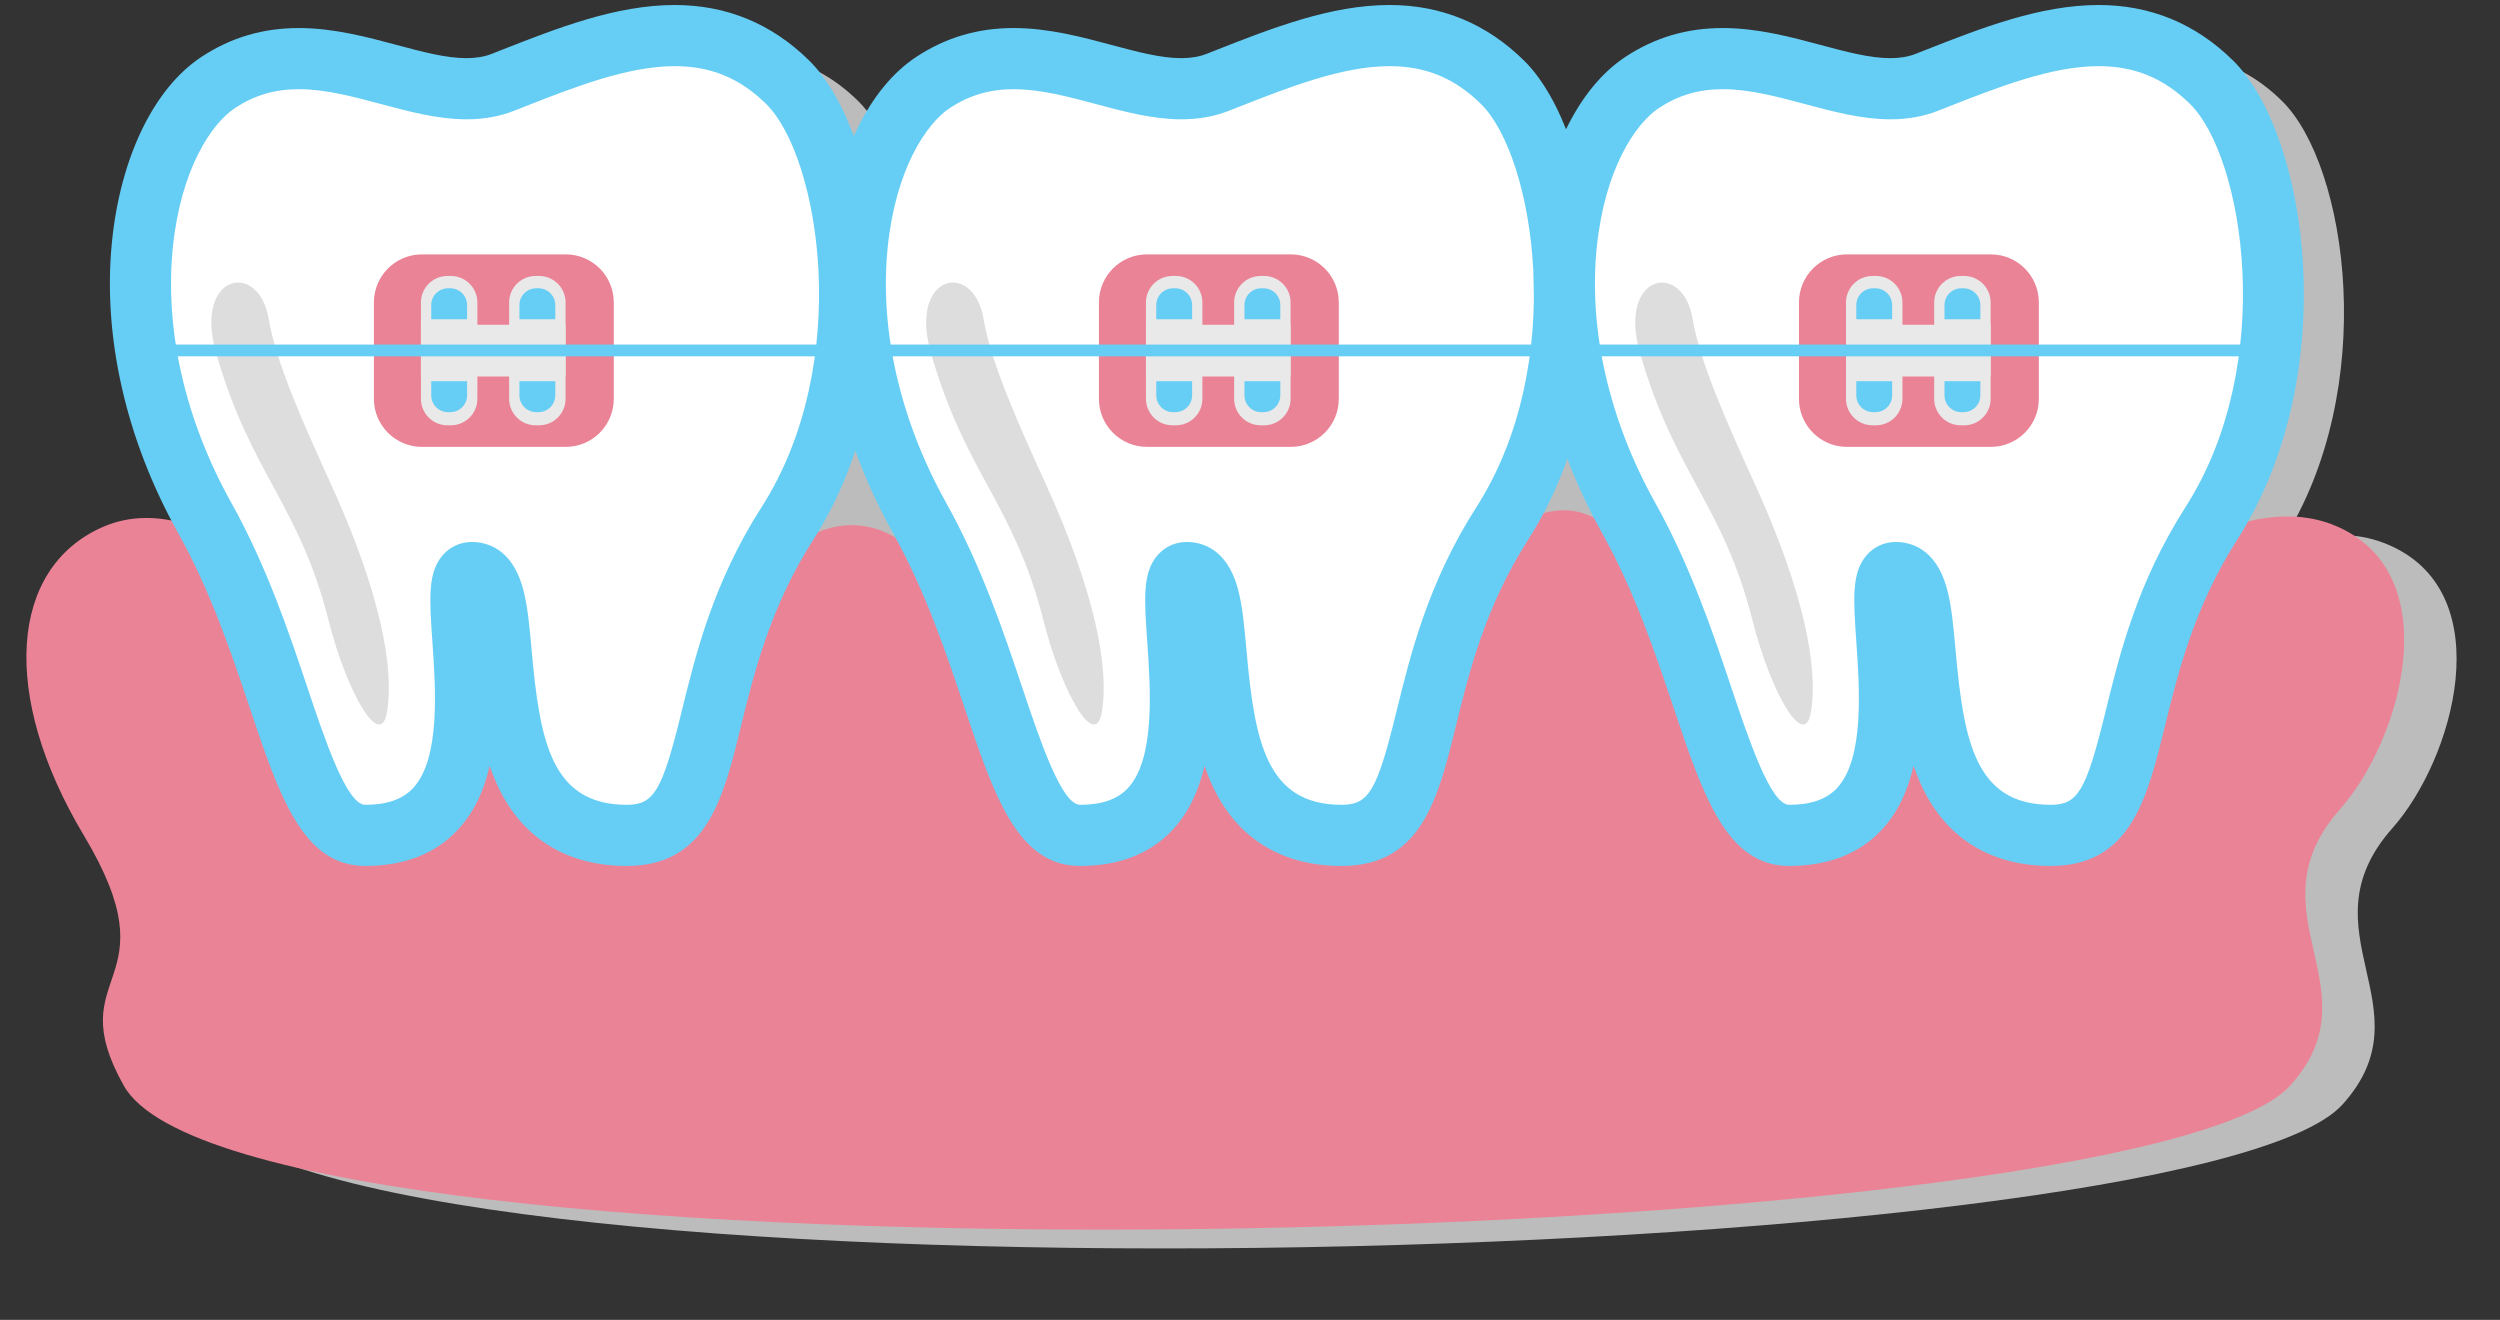 <?xml version="1.0" encoding="UTF-8"?><svg xmlns="http://www.w3.org/2000/svg" xmlns:xlink="http://www.w3.org/1999/xlink" height="280.6" preserveAspectRatio="xMidYMid meet" version="1.0" viewBox="33.7 164.4 531.5 280.6" width="531.5" zoomAndPan="magnify"><rect x="33.7" y="164.4" width="531.5" height="280.6" fill="#333333" stroke="none"/><g><g id="change1_1"><path d="M 516.559 283.789 L 516.418 283.676 C 516.555 283.441 516.676 283.211 516.812 282.977 Z M 542.004 280.449 C 528.191 274.195 516.848 282.957 516.816 282.973 C 517.449 281.895 518.113 280.809 518.809 279.723 C 539.742 247.016 532.785 199.598 518.887 185.898 C 501.094 168.355 479.098 177.758 458.348 185.898 C 441.262 192.598 419.453 171.762 397.867 185.898 C 382.145 196.195 371.473 236.504 394.945 278.492 C 396.617 281.484 398.141 284.512 399.555 287.551 L 398.754 289.535 C 395.738 284.883 389.379 276.879 381.285 276.879 C 369.691 276.879 356.902 290.594 356.902 290.594 C 356.902 290.594 375.406 288.141 374.535 288.785 C 393.832 267.391 382.129 240.031 377.855 225.625 C 370.805 201.852 350.184 199.727 328.258 196.852 C 310.199 194.484 293.879 186.695 268.352 188.633 C 250.531 189.98 230.902 196.75 228.918 241.059 L 228.793 241.105 C 231.121 217.352 225.078 194.688 216.164 185.898 C 198.367 168.355 176.371 177.758 155.621 185.898 C 138.535 192.598 116.727 171.762 95.145 185.898 C 79.523 196.129 68.902 235.988 91.789 277.688 L 87.867 279.742 C 83.352 278.391 77.004 277.605 70.523 280.449 C 50.68 289.164 48.703 316.246 66.523 346 C 85.855 378.285 61.191 374.633 75.023 399.219 C 100.738 444.918 499.527 434.805 531.715 399.219 C 550.336 378.633 522.84 362.445 542.336 340.449 C 555.336 325.785 565.199 290.961 542.004 280.449" fill="#bdbcbc"/></g><g id="change2_1"><path d="M 520.57 395.219 C 488.383 430.805 85.738 440.918 60.023 395.219 C 46.191 370.633 70.855 374.285 51.523 342 C 33.703 312.246 35.68 285.164 55.523 276.449 C 67.691 271.109 79.387 278.559 79.387 278.559 C 79.387 278.559 95.5 340.523 108.387 342.984 C 146.312 350.234 134.336 288.785 134.336 288.785 C 134.336 288.785 138.934 346.926 176.504 339.469 C 182.602 338.258 193.566 288.785 193.566 288.785 C 193.566 288.785 203.277 275.5 215.531 276.062 C 242.535 277.297 245.949 336.355 255.441 342 C 277.141 354.914 283.988 312.516 289.328 307.965 C 327.203 395.965 341.902 286.594 341.902 286.594 C 341.902 286.594 354.691 272.879 366.285 272.879 C 377.691 272.879 385.664 288.785 385.664 288.785 L 408.609 342 C 408.609 342 426.219 345.328 431.488 332.953 C 436.105 322.121 436.641 286.129 436.641 286.129 C 436.641 286.129 444.109 319.453 448.672 329.828 C 458.766 352.797 483.312 337.32 483.312 337.32 L 501.816 278.973 C 501.816 278.973 517.035 270.188 530.855 276.449 C 554.055 286.961 544.191 321.785 531.191 336.449 C 511.695 358.445 539.191 374.633 520.57 395.219" fill="#eb8396"/></g><g id="change3_1"><path d="M 80.145 181.898 C 64.422 192.195 53.746 232.504 77.219 274.492 C 94.832 306 96.75 342 111.348 342 C 146.637 342 125.43 286.375 133.914 286.129 C 146.824 285.758 129.984 342 166.969 342 C 188.309 342 179.188 309.938 201.082 275.723 C 222.016 243.016 215.062 195.598 201.164 181.898 C 183.367 164.355 161.371 173.758 140.621 181.898 C 123.535 188.598 101.727 167.762 80.145 181.898" fill="#fff"/></g><g id="change4_1"><path d="M 134.043 279.629 C 137.066 279.629 142.488 280.898 144.852 289.41 C 145.875 293.09 146.277 297.594 146.746 302.809 C 148.461 321.949 150.914 335.5 166.969 335.5 C 172.738 335.5 174.477 332.555 178.586 315.789 C 181.59 303.535 185.324 288.289 195.609 272.219 C 215.258 241.52 207.902 197.668 196.602 186.527 C 191.02 181.023 184.84 178.465 177.156 178.465 C 167.113 178.465 155.801 182.914 144.859 187.215 L 142.996 187.949 C 139.879 189.172 136.562 189.766 132.863 189.766 C 126.801 189.766 120.652 188.117 114.711 186.523 C 108.91 184.973 102.918 183.363 97.238 183.363 C 92.141 183.363 87.84 184.625 83.703 187.336 C 78.648 190.645 72.145 200.395 70.449 216.973 C 68.66 234.465 73.078 253.766 82.895 271.32 C 90.41 284.77 95.223 299.129 99.086 310.66 C 102.797 321.73 107.41 335.5 111.348 335.5 C 115.965 335.5 119.289 334.344 121.516 331.957 C 127.363 325.688 126.32 310.754 125.629 300.871 C 124.98 291.598 124.59 286 127.945 282.297 C 129.445 280.645 131.496 279.695 133.727 279.633 Z M 166.969 348.5 C 154.258 348.5 144.785 342.664 139.578 331.621 C 138.906 330.199 138.32 328.723 137.805 327.215 C 136.629 332.32 134.547 337.047 131.02 340.824 C 126.27 345.918 119.652 348.5 111.348 348.5 C 98.059 348.5 93.074 333.625 86.762 314.793 C 82.875 303.195 78.473 290.055 71.543 277.664 C 60.441 257.797 55.457 235.773 57.52 215.648 C 59.352 197.727 66.477 183.078 76.582 176.461 C 82.844 172.355 89.602 170.363 97.238 170.363 C 104.629 170.363 111.773 172.277 118.074 173.969 C 123.441 175.406 128.512 176.766 132.863 176.766 C 134.91 176.766 136.672 176.465 138.25 175.848 L 140.098 175.117 C 152.168 170.371 164.648 165.465 177.156 165.465 C 188.168 165.465 197.777 169.434 205.727 177.27 C 221.664 192.98 229.203 243.844 206.559 279.227 C 197.438 293.48 193.984 307.562 191.211 318.883 C 187.48 334.113 183.953 348.5 166.969 348.5" fill="#66cef5"/></g><g id="change3_2"><path d="M 232.117 181.898 C 216.395 192.195 205.723 232.504 229.191 274.492 C 246.805 306 248.723 342 263.32 342 C 298.609 342 277.402 286.375 285.887 286.129 C 298.801 285.758 281.957 342 318.941 342 C 340.285 342 331.16 309.938 353.059 275.723 C 373.992 243.016 367.035 195.598 353.137 181.898 C 335.344 164.355 313.348 173.758 292.598 181.898 C 275.512 188.598 253.699 167.762 232.117 181.898" fill="#fff"/></g><g id="change4_2"><path d="M 286.016 279.629 C 289.039 279.629 294.465 280.898 296.828 289.41 C 297.852 293.09 298.254 297.594 298.719 302.809 C 300.434 321.949 302.891 335.5 318.941 335.5 C 324.715 335.5 326.449 332.555 330.559 315.789 C 333.562 303.535 337.297 288.289 347.582 272.219 C 367.23 241.52 359.879 197.668 348.574 186.527 C 342.992 181.023 336.816 178.465 329.129 178.465 C 319.086 178.465 307.773 182.914 296.832 187.215 L 294.973 187.949 C 291.852 189.172 288.539 189.766 284.84 189.766 C 278.773 189.766 272.629 188.117 266.684 186.523 C 260.887 184.973 254.891 183.363 249.215 183.363 C 244.117 183.363 239.816 184.625 235.68 187.336 C 230.625 190.645 224.121 200.395 222.426 216.973 C 220.637 234.465 225.055 253.766 234.867 271.32 C 242.387 284.77 247.195 299.129 251.062 310.66 C 254.77 321.73 259.387 335.5 263.32 335.5 C 267.938 335.5 271.266 334.344 273.488 331.957 C 279.336 325.688 278.293 310.754 277.602 300.871 C 276.957 291.598 276.566 286 279.922 282.297 C 281.418 280.645 283.473 279.695 285.699 279.633 Z M 318.941 348.5 C 306.23 348.5 296.762 342.664 291.551 331.621 C 290.883 330.199 290.297 328.723 289.781 327.215 C 288.602 332.32 286.52 337.047 282.996 340.824 C 278.246 345.918 271.625 348.5 263.32 348.5 C 250.031 348.5 245.047 333.625 238.734 314.793 C 234.848 303.195 230.445 290.055 223.52 277.664 C 212.414 257.797 207.434 235.773 209.492 215.648 C 211.324 197.727 218.453 183.078 228.555 176.461 C 234.82 172.355 241.574 170.363 249.215 170.363 C 256.602 170.363 263.746 172.277 270.047 173.969 C 275.418 175.406 280.488 176.766 284.84 176.766 C 286.883 176.766 288.645 176.465 290.223 175.848 L 292.074 175.117 C 304.145 170.371 316.621 165.465 329.129 165.465 C 340.141 165.465 349.754 169.434 357.699 177.27 C 373.641 192.98 381.18 243.844 358.531 279.227 C 349.41 293.48 345.961 307.562 343.188 318.883 C 339.453 334.113 335.926 348.5 318.941 348.5" fill="#66cef5"/></g><g id="change3_3"><path d="M 382.867 181.898 C 367.145 192.195 356.473 232.504 379.945 274.492 C 397.555 306 399.473 342 414.07 342 C 449.359 342 428.156 286.375 436.641 286.129 C 449.551 285.758 432.707 342 469.691 342 C 491.035 342 481.91 309.938 503.809 275.723 C 524.742 243.016 517.785 195.598 503.887 181.898 C 486.094 164.355 464.098 173.758 443.348 181.898 C 426.262 188.598 404.453 167.762 382.867 181.898" fill="#fff"/></g><g id="change4_3"><path d="M 436.766 279.629 C 439.789 279.629 445.215 280.898 447.578 289.41 C 448.602 293.09 449.004 297.594 449.473 302.809 C 451.188 321.949 453.641 335.5 469.691 335.5 C 475.465 335.5 477.203 332.555 481.309 315.789 C 484.312 303.535 488.051 288.289 498.332 272.219 C 517.98 241.52 510.629 197.668 499.324 186.527 C 493.742 181.023 487.566 178.465 479.883 178.465 C 469.84 178.465 458.523 182.914 447.586 187.215 L 445.723 187.949 C 442.602 189.172 439.289 189.766 435.59 189.766 C 429.527 189.766 423.379 188.117 417.434 186.523 C 411.637 184.973 405.641 183.363 399.965 183.363 C 394.867 183.363 390.566 184.625 386.43 187.336 C 381.375 190.645 374.871 200.395 373.176 216.973 C 371.387 234.465 375.805 253.766 385.617 271.32 C 393.137 284.77 397.945 299.129 401.812 310.66 C 405.52 321.73 410.137 335.5 414.07 335.5 C 418.691 335.5 422.016 334.344 424.238 331.957 C 430.09 325.688 429.047 310.754 428.355 300.871 C 427.707 291.598 427.316 286 430.672 282.297 C 432.172 280.645 434.223 279.695 436.453 279.633 Z M 469.691 348.5 C 456.984 348.5 447.512 342.664 442.305 331.621 C 441.633 330.199 441.047 328.723 440.531 327.215 C 439.352 332.32 437.27 337.047 433.746 340.824 C 428.996 345.918 422.375 348.5 414.07 348.5 C 400.781 348.5 395.797 333.625 389.484 314.793 C 385.602 303.195 381.195 290.055 374.27 277.664 C 363.164 257.797 358.184 235.773 360.242 215.648 C 362.074 197.727 369.203 183.078 379.309 176.461 C 385.57 172.355 392.328 170.363 399.965 170.363 C 407.355 170.363 414.496 172.277 420.801 173.969 C 426.168 175.406 431.238 176.766 435.59 176.766 C 437.633 176.766 439.398 176.465 440.977 175.848 L 442.824 175.117 C 454.895 170.371 467.375 165.465 479.883 165.465 C 490.891 165.465 500.504 169.434 508.449 177.27 C 524.391 192.98 531.93 243.844 509.281 279.227 C 500.16 293.48 496.711 307.562 493.938 318.883 C 490.203 334.113 486.68 348.5 469.691 348.5" fill="#66cef5"/></g><g id="change5_1"><path d="M 79.602 239.297 C 86.926 265.078 97.305 271.512 103.586 296.395 C 107.391 311.473 114.512 323.934 115.949 315.93 C 117.574 306.91 114.773 290.805 104.066 267.324 C 98.648 255.438 92.359 241.555 90.855 232.34 C 88.773 219.578 74.867 222.645 79.602 239.297" fill="#deddde"/></g><g id="change5_2"><path d="M 231.574 239.297 C 238.902 265.078 249.277 271.512 255.559 296.395 C 259.363 311.473 266.484 323.934 267.926 315.93 C 269.547 306.91 266.746 290.805 256.043 267.324 C 250.621 255.438 244.336 241.555 242.828 232.34 C 240.746 219.578 226.844 222.645 231.574 239.297" fill="#deddde"/></g><g id="change5_3"><path d="M 382.324 239.297 C 389.652 265.078 400.027 271.512 406.309 296.395 C 410.117 311.473 417.238 323.934 418.676 315.93 C 420.301 306.91 417.5 290.805 406.793 267.324 C 401.375 255.438 395.086 241.555 393.582 232.34 C 391.5 219.578 377.594 222.645 382.324 239.297" fill="#deddde"/></g><g id="change2_2"><path d="M 153.977 259.406 L 123.402 259.406 C 117.762 259.406 113.191 254.836 113.191 249.195 L 113.191 228.695 C 113.191 223.055 117.762 218.48 123.402 218.48 L 153.977 218.48 C 159.617 218.48 164.191 223.055 164.191 228.695 L 164.191 249.195 C 164.191 254.836 159.617 259.406 153.977 259.406" fill="#eb8396"/></g><g id="change6_1"><path d="M 129.555 254.82 L 128.824 254.82 C 125.715 254.82 123.191 252.297 123.191 249.184 L 123.191 228.703 C 123.191 225.594 125.715 223.07 128.824 223.07 L 129.555 223.07 C 132.668 223.07 135.191 225.594 135.191 228.703 L 135.191 249.184 C 135.191 252.297 132.668 254.82 129.555 254.82" fill="#e9e9e9"/></g><g id="change6_2"><path d="M 148.305 254.82 L 147.574 254.82 C 144.465 254.82 141.941 252.297 141.941 249.184 L 141.941 228.703 C 141.941 225.594 144.465 223.07 147.574 223.07 L 148.305 223.07 C 151.418 223.07 153.941 225.594 153.941 228.703 L 153.941 249.184 C 153.941 252.297 151.418 254.82 148.305 254.82" fill="#e9e9e9"/></g><g id="change6_3"><path d="M 153.941 244.445 L 123.191 244.445 L 123.191 233.445 L 153.941 233.445 L 153.941 244.445" fill="#e9e9e9"/></g><g id="change4_4"><path d="M 133.004 229.266 C 133.004 227.289 131.398 225.688 129.422 225.688 L 128.957 225.688 C 126.98 225.688 125.379 227.289 125.379 229.266 L 125.379 232.277 L 133.004 232.277 L 133.004 229.266" fill="#66cef5"/></g><g id="change4_5"><path d="M 151.754 229.266 C 151.754 227.289 150.148 225.688 148.172 225.688 L 147.707 225.688 C 145.73 225.688 144.129 227.289 144.129 229.266 L 144.129 232.277 L 151.754 232.277 L 151.754 229.266" fill="#66cef5"/></g><g id="change4_6"><path d="M 133.004 248.449 C 133.004 250.426 131.398 252.027 129.422 252.027 L 128.957 252.027 C 126.98 252.027 125.379 250.426 125.379 248.449 L 125.379 245.438 L 133.004 245.438 L 133.004 248.449" fill="#66cef5"/></g><g id="change4_7"><path d="M 151.754 248.449 C 151.754 250.426 150.148 252.027 148.172 252.027 L 147.707 252.027 C 145.73 252.027 144.129 250.426 144.129 248.449 L 144.129 245.438 L 151.754 245.438 L 151.754 248.449" fill="#66cef5"/></g><g id="change2_3"><path d="M 308.117 259.406 L 277.543 259.406 C 271.902 259.406 267.328 254.836 267.328 249.195 L 267.328 228.695 C 267.328 223.055 271.902 218.48 277.543 218.48 L 308.117 218.48 C 313.758 218.48 318.328 223.055 318.328 228.695 L 318.328 249.195 C 318.328 254.836 313.758 259.406 308.117 259.406" fill="#eb8396"/></g><g id="change6_4"><path d="M 283.695 254.82 L 282.965 254.82 C 279.852 254.82 277.328 252.297 277.328 249.184 L 277.328 228.703 C 277.328 225.594 279.852 223.07 282.965 223.07 L 283.695 223.07 C 286.809 223.07 289.328 225.594 289.328 228.703 L 289.328 249.184 C 289.328 252.297 286.809 254.82 283.695 254.82" fill="#e9e9e9"/></g><g id="change6_5"><path d="M 302.445 254.82 L 301.715 254.82 C 298.602 254.82 296.078 252.297 296.078 249.184 L 296.078 228.703 C 296.078 225.594 298.602 223.07 301.715 223.07 L 302.445 223.07 C 305.559 223.07 308.078 225.594 308.078 228.703 L 308.078 249.184 C 308.078 252.297 305.559 254.82 302.445 254.82" fill="#e9e9e9"/></g><g id="change6_6"><path d="M 308.078 244.445 L 277.328 244.445 L 277.328 233.445 L 308.078 233.445 L 308.078 244.445" fill="#e9e9e9"/></g><g id="change4_8"><path d="M 287.145 229.266 C 287.145 227.289 285.539 225.688 283.562 225.688 L 283.098 225.688 C 281.121 225.688 279.52 227.289 279.52 229.266 L 279.52 232.277 L 287.145 232.277 L 287.145 229.266" fill="#66cef5"/></g><g id="change4_9"><path d="M 305.895 229.266 C 305.895 227.289 304.289 225.688 302.312 225.688 L 301.848 225.688 C 299.871 225.688 298.27 227.289 298.27 229.266 L 298.27 232.277 L 305.895 232.277 L 305.895 229.266" fill="#66cef5"/></g><g id="change4_10"><path d="M 287.145 248.449 C 287.145 250.426 285.539 252.027 283.562 252.027 L 283.098 252.027 C 281.121 252.027 279.52 250.426 279.52 248.449 L 279.52 245.438 L 287.145 245.438 L 287.145 248.449" fill="#66cef5"/></g><g id="change4_11"><path d="M 305.895 248.449 C 305.895 250.426 304.289 252.027 302.312 252.027 L 301.848 252.027 C 299.871 252.027 298.27 250.426 298.27 248.449 L 298.27 245.438 L 305.895 245.438 L 305.895 248.449" fill="#66cef5"/></g><g id="change2_4"><path d="M 456.945 259.406 L 426.371 259.406 C 420.73 259.406 416.16 254.836 416.16 249.195 L 416.16 228.695 C 416.16 223.055 420.73 218.48 426.371 218.48 L 456.945 218.48 C 462.586 218.48 467.16 223.055 467.16 228.695 L 467.16 249.195 C 467.16 254.836 462.586 259.406 456.945 259.406" fill="#eb8396"/></g><g id="change6_7"><path d="M 432.523 254.82 L 431.793 254.82 C 428.684 254.82 426.16 252.297 426.16 249.184 L 426.16 228.703 C 426.16 225.594 428.684 223.07 431.793 223.07 L 432.523 223.07 C 435.637 223.07 438.16 225.594 438.16 228.703 L 438.16 249.184 C 438.16 252.297 435.637 254.82 432.523 254.82" fill="#e9e9e9"/></g><g id="change6_8"><path d="M 451.273 254.82 L 450.543 254.82 C 447.434 254.82 444.91 252.297 444.91 249.184 L 444.91 228.703 C 444.91 225.594 447.434 223.07 450.543 223.07 L 451.273 223.07 C 454.387 223.07 456.91 225.594 456.91 228.703 L 456.91 249.184 C 456.91 252.297 454.387 254.82 451.273 254.82" fill="#e9e9e9"/></g><g id="change6_9"><path d="M 456.91 244.445 L 426.16 244.445 L 426.16 233.445 L 456.91 233.445 L 456.91 244.445" fill="#e9e9e9"/></g><g id="change4_12"><path d="M 435.973 229.266 C 435.973 227.289 434.367 225.688 432.391 225.688 L 431.926 225.688 C 429.949 225.688 428.348 227.289 428.348 229.266 L 428.348 232.277 L 435.973 232.277 L 435.973 229.266" fill="#66cef5"/></g><g id="change4_13"><path d="M 454.723 229.266 C 454.723 227.289 453.117 225.688 451.141 225.688 L 450.676 225.688 C 448.699 225.688 447.098 227.289 447.098 229.266 L 447.098 232.277 L 454.723 232.277 L 454.723 229.266" fill="#66cef5"/></g><g id="change4_14"><path d="M 435.973 248.449 C 435.973 250.426 434.367 252.027 432.391 252.027 L 431.926 252.027 C 429.949 252.027 428.348 250.426 428.348 248.449 L 428.348 245.438 L 435.973 245.438 L 435.973 248.449" fill="#66cef5"/></g><g id="change4_15"><path d="M 454.723 248.449 C 454.723 250.426 453.117 252.027 451.141 252.027 L 450.676 252.027 C 448.699 252.027 447.098 250.426 447.098 248.449 L 447.098 245.438 L 454.723 245.438 L 454.723 248.449" fill="#66cef5"/></g><g id="change4_16"><path d="M 516.039 240.156 L 64.68 240.156 L 64.68 237.656 L 516.039 237.656 L 516.039 240.156" fill="#66cef5"/></g></g></svg>